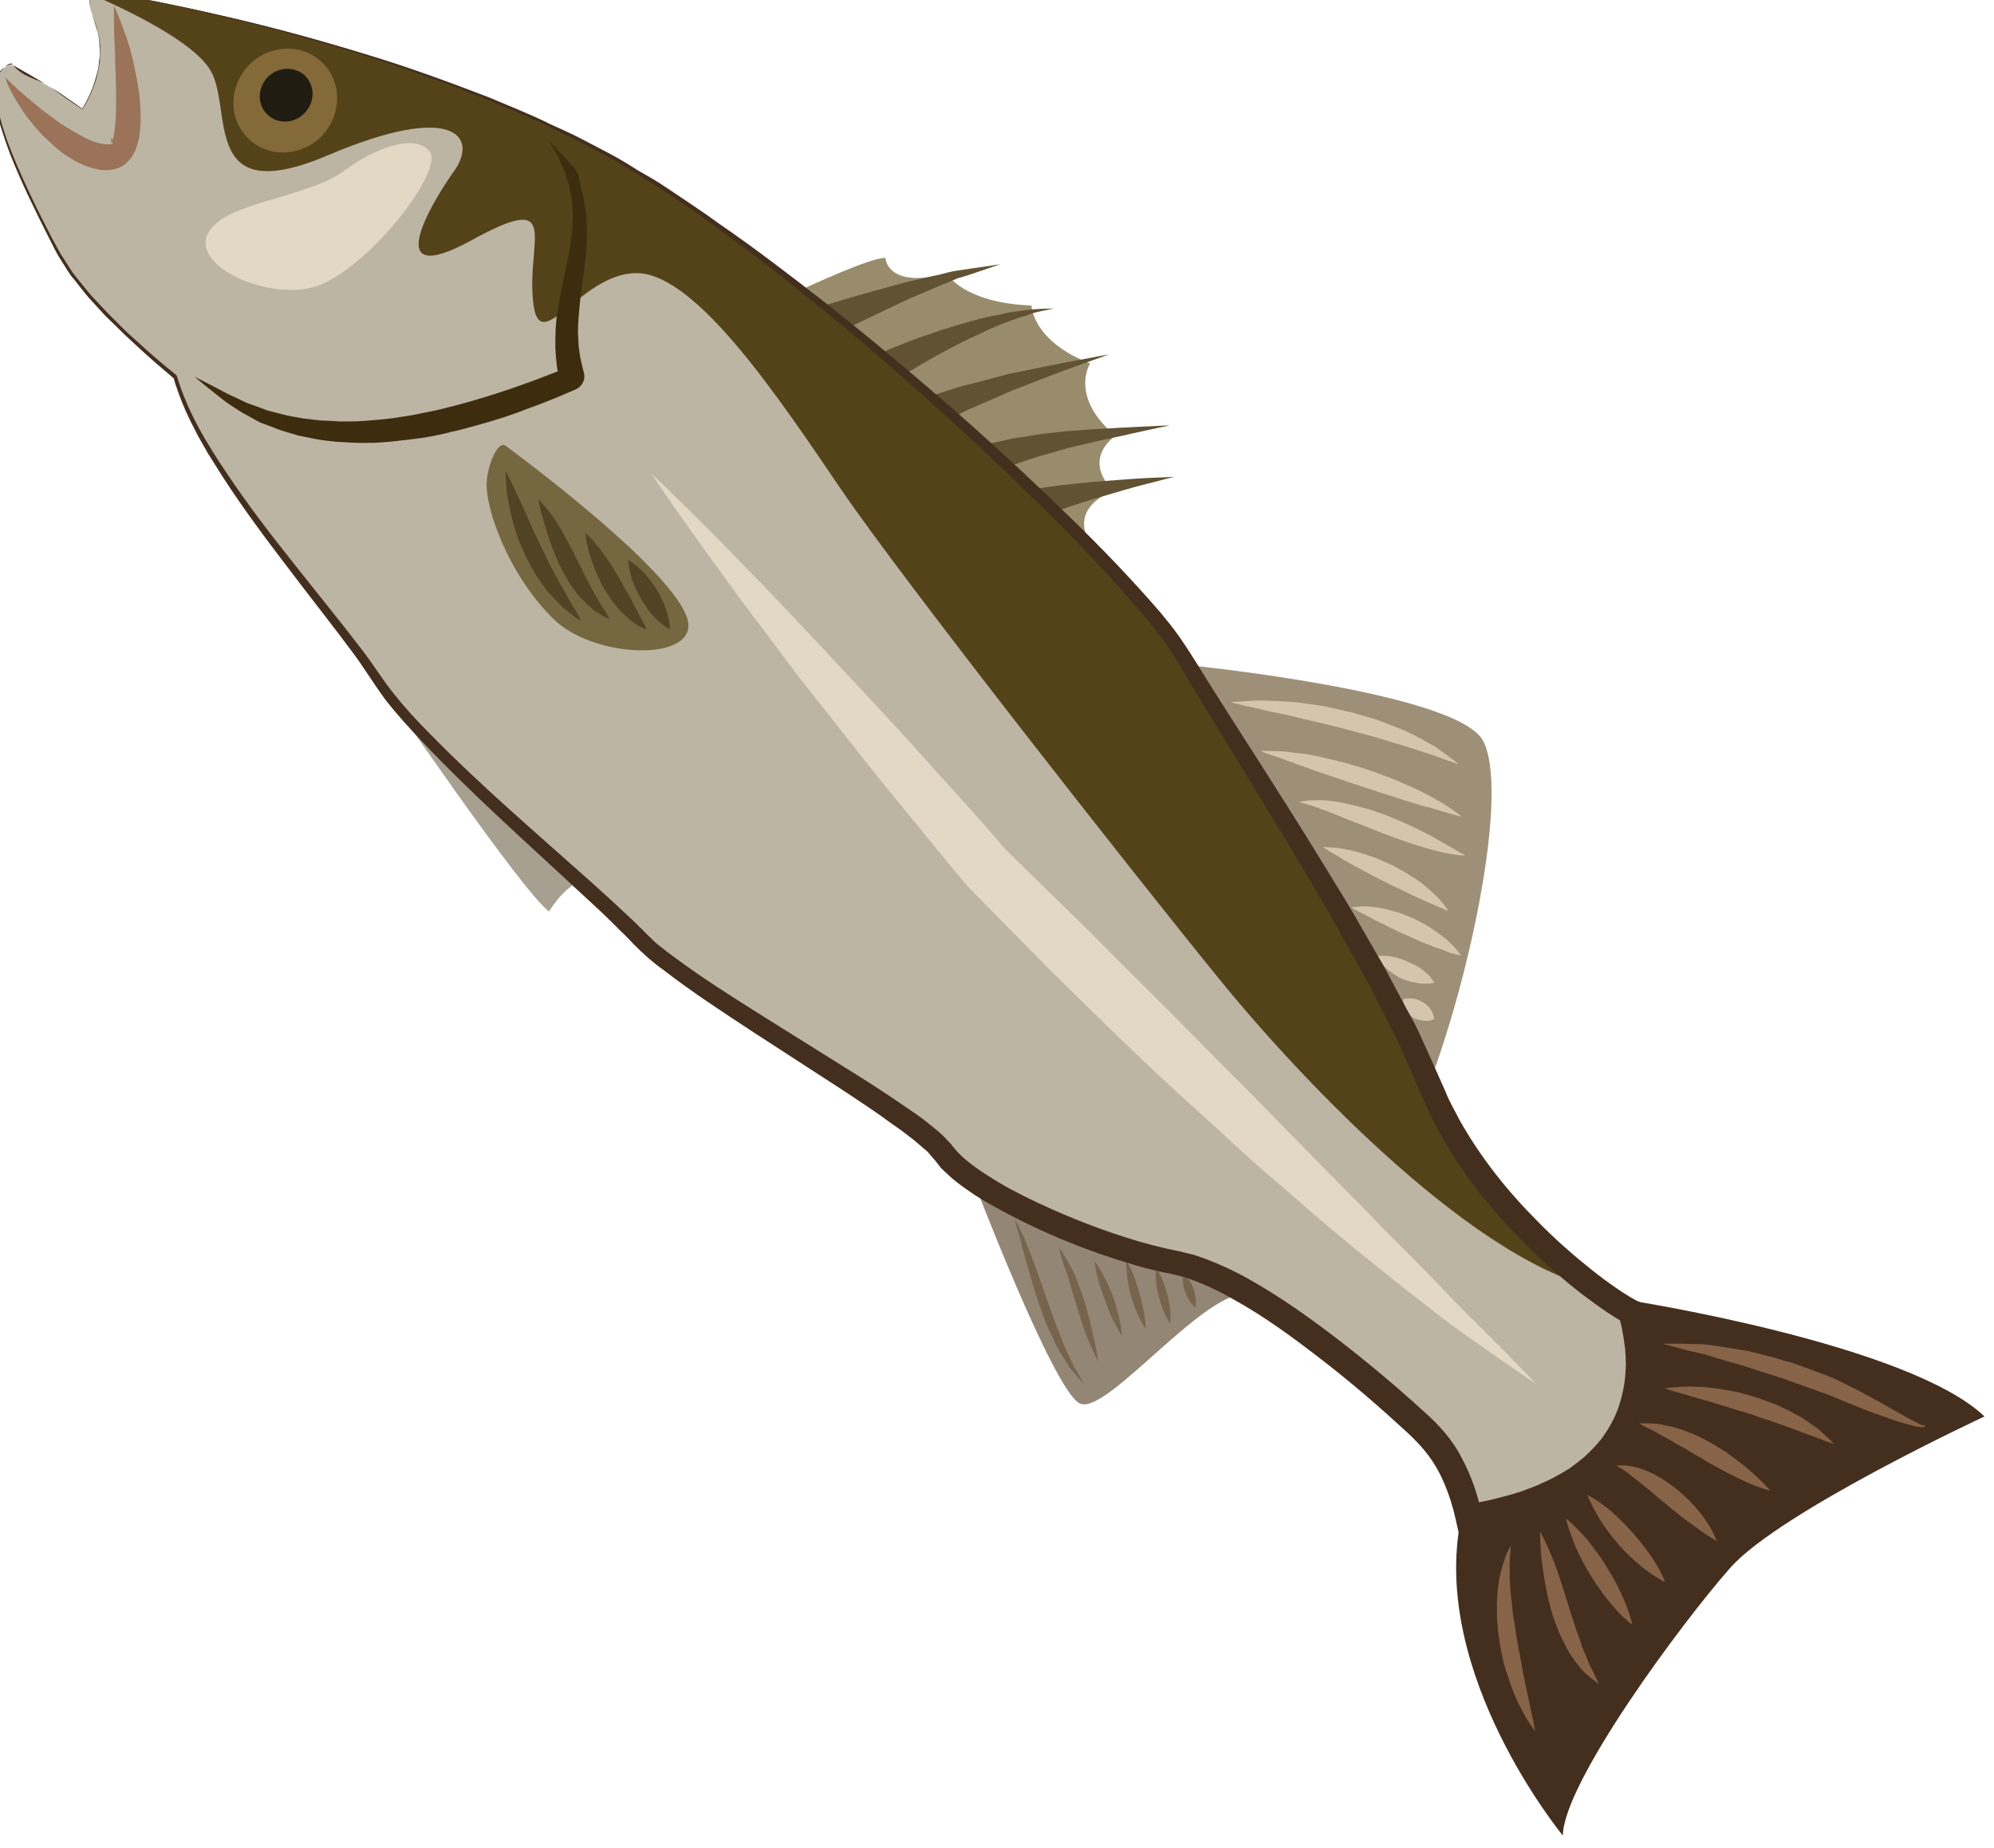 <?xml version="1.0" encoding="UTF-8" standalone="no"?>
<!-- Created with Inkscape (http://www.inkscape.org/) -->

<svg
   xmlns:dc="http://purl.org/dc/elements/1.1/"
   xmlns:cc="http://creativecommons.org/ns#"
   xmlns:rdf="http://www.w3.org/1999/02/22-rdf-syntax-ns#"
   xmlns:svg="http://www.w3.org/2000/svg"
   xmlns="http://www.w3.org/2000/svg"
   xmlns:sodipodi="http://sodipodi.sourceforge.net/DTD/sodipodi-0.dtd"
   xmlns:inkscape="http://www.inkscape.org/namespaces/inkscape"
   width="407.353mm"
   height="377.481mm"
   viewBox="0 0 407.353 377.481"
   version="1.1"
   id="svg8"
   inkscape:version="0.92.4 (5da689c313, 2019-01-14)"
   sodipodi:docname="Vlk mořský.svg">
  <defs
     id="defs2">
    <style
       type="text/css"
       id="style2"><![CDATA[
    .fil1 {fill:#DB9D77;fill-rule:nonzero}
    .fil16 {fill:#06001D;fill-rule:nonzero}
    .fil8 {fill:#2B1A08;fill-rule:nonzero}
    .fil5 {fill:#3A2611;fill-rule:nonzero}
    .fil19 {fill:#3D2513;fill-rule:nonzero}
    .fil17 {fill:#44291F;fill-rule:nonzero}
    .fil22 {fill:#442E1D;fill-rule:nonzero}
    .fil11 {fill:#493116;fill-rule:nonzero}
    .fil18 {fill:#49372B;fill-rule:nonzero}
    .fil12 {fill:#6D502B;fill-rule:nonzero}
    .fil13 {fill:#704F33;fill-rule:nonzero}
    .fil20 {fill:#70533A;fill-rule:nonzero}
    .fil7 {fill:#7C726B;fill-rule:nonzero}
    .fil9 {fill:#9B7F31;fill-rule:nonzero}
    .fil6 {fill:#9E9188;fill-rule:nonzero}
    .fil15 {fill:#A69186;fill-rule:nonzero}
    .fil21 {fill:#BAAEA6;fill-rule:nonzero}
    .fil10 {fill:#C1A54C;fill-rule:nonzero}
    .fil14 {fill:#CCBBB4;fill-rule:nonzero}
    .fil2 {fill:#CE8963;fill-rule:nonzero}
    .fil0 {fill:#DEB194;fill-rule:nonzero}
    .fil4 {fill:#EACED5;fill-rule:nonzero}
    .fil3 {fill:#EFD8DB;fill-rule:nonzero}
   ]]></style>
    <style
       type="text/css"
       id="style2-6"><![CDATA[
    .fil2 {fill:#B45E67;fill-rule:nonzero}
    .fil1 {fill:#D2ADB4;fill-rule:nonzero}
    .fil4 {fill:#EACED5;fill-rule:nonzero}
    .fil0 {fill:#EDC3C5;fill-rule:nonzero}
    .fil3 {fill:#EFD8DB;fill-rule:nonzero}
   ]]></style>
    <style
       type="text/css"
       id="style2-7"><![CDATA[
    .fil1 {fill:#DB9D77;fill-rule:nonzero}
    .fil12 {fill:#100F1C;fill-rule:nonzero}
    .fil23 {fill:#2E293F;fill-rule:nonzero}
    .fil11 {fill:#3F2E32;fill-rule:nonzero}
    .fil17 {fill:#494854;fill-rule:nonzero}
    .fil13 {fill:#4C454D;fill-rule:nonzero}
    .fil14 {fill:#514B60;fill-rule:nonzero}
    .fil10 {fill:#65595B;fill-rule:nonzero}
    .fil16 {fill:#6A7B93;fill-rule:nonzero}
    .fil24 {fill:#72695B;fill-rule:nonzero}
    .fil20 {fill:#8D9B9E;fill-rule:nonzero}
    .fil7 {fill:#8E8B94;fill-rule:nonzero}
    .fil21 {fill:#8E97A5;fill-rule:nonzero}
    .fil15 {fill:#B3BED0;fill-rule:nonzero}
    .fil18 {fill:#B8B5B0;fill-rule:nonzero}
    .fil8 {fill:#CAC9C4;fill-rule:nonzero}
    .fil6 {fill:#CACDD2;fill-rule:nonzero}
    .fil2 {fill:#CE8963;fill-rule:nonzero}
    .fil5 {fill:#D9DDDE;fill-rule:nonzero}
    .fil0 {fill:#DEB194;fill-rule:nonzero}
    .fil9 {fill:#E4E0DD;fill-rule:nonzero}
    .fil19 {fill:#E8E7E2;fill-rule:nonzero}
    .fil4 {fill:#EACED5;fill-rule:nonzero}
    .fil3 {fill:#EFD8DB;fill-rule:nonzero}
    .fil22 {fill:#F2EFED;fill-rule:nonzero}
   ]]></style>
    <style
       type="text/css"
       id="style2-5"><![CDATA[
    .fil1 {fill:#DB9D77;fill-rule:nonzero}
    .fil18 {fill:#33190E;fill-rule:nonzero}
    .fil10 {fill:#382515;fill-rule:nonzero}
    .fil9 {fill:#3D2718;fill-rule:nonzero}
    .fil16 {fill:#47362A;fill-rule:nonzero}
    .fil6 {fill:#5D3A27;fill-rule:nonzero}
    .fil7 {fill:#715236;fill-rule:nonzero}
    .fil14 {fill:#715E4F;fill-rule:nonzero}
    .fil5 {fill:#7D5B40;fill-rule:nonzero}
    .fil8 {fill:#8E7661;fill-rule:nonzero}
    .fil12 {fill:#968174;fill-rule:nonzero}
    .fil15 {fill:#B79F8F;fill-rule:nonzero}
    .fil17 {fill:#BC9F88;fill-rule:nonzero}
    .fil13 {fill:#BF7F4F;fill-rule:nonzero}
    .fil11 {fill:#C4B4A9;fill-rule:nonzero}
    .fil2 {fill:#CE8963;fill-rule:nonzero}
    .fil0 {fill:#DEB194;fill-rule:nonzero}
    .fil4 {fill:#EACED5;fill-rule:nonzero}
    .fil3 {fill:#EFD8DB;fill-rule:nonzero}
    .fil20 {fill:#382515;}
    .fil19 {fill:#B09C8B;}
   ]]></style>
    <style
       type="text/css"
       id="style2-4"><![CDATA[
    .fil1 {fill:#DB9D77;fill-rule:nonzero}
    .fil18 {fill:#33190E;fill-rule:nonzero}
    .fil10 {fill:#382515;fill-rule:nonzero}
    .fil9 {fill:#3D2718;fill-rule:nonzero}
    .fil16 {fill:#47362A;fill-rule:nonzero}
    .fil6 {fill:#5D3A27;fill-rule:nonzero}
    .fil7 {fill:#715236;fill-rule:nonzero}
    .fil14 {fill:#715E4F;fill-rule:nonzero}
    .fil5 {fill:#7D5B40;fill-rule:nonzero}
    .fil8 {fill:#8E7661;fill-rule:nonzero}
    .fil12 {fill:#968174;fill-rule:nonzero}
    .fil15 {fill:#B79F8F;fill-rule:nonzero}
    .fil17 {fill:#BC9F88;fill-rule:nonzero}
    .fil13 {fill:#BF7F4F;fill-rule:nonzero}
    .fil11 {fill:#C4B4A9;fill-rule:nonzero}
    .fil2 {fill:#CE8963;fill-rule:nonzero}
    .fil0 {fill:#DEB194;fill-rule:nonzero}
    .fil4 {fill:#EACED5;fill-rule:nonzero}
    .fil3 {fill:#EFD8DB;fill-rule:nonzero}
    .fil20 {fill:#382515;}
    .fil19 {fill:#B09C8B;}
   ]]></style>
    <style
       type="text/css"
       id="style2-1"><![CDATA[
    .fil1 {fill:#DB9D77;fill-rule:nonzero}
    .fil12 {fill:#1B1B1B;fill-rule:nonzero}
    .fil10 {fill:#282622;fill-rule:nonzero}
    .fil17 {fill:#493321;fill-rule:nonzero}
    .fil14 {fill:#493522;fill-rule:nonzero}
    .fil11 {fill:#4C3625;fill-rule:nonzero}
    .fil9 {fill:#604833;fill-rule:nonzero}
    .fil19 {fill:#63472E;fill-rule:nonzero}
    .fil13 {fill:#6D523A;fill-rule:nonzero}
    .fil18 {fill:#7F5C3C;fill-rule:nonzero}
    .fil8 {fill:#856B50;fill-rule:nonzero}
    .fil16 {fill:#8C6641;fill-rule:nonzero}
    .fil5 {fill:#9B744E;fill-rule:nonzero}
    .fil6 {fill:#A88158;fill-rule:nonzero}
    .fil7 {fill:#B88F63;fill-rule:nonzero}
    .fil15 {fill:#C1A085;fill-rule:nonzero}
    .fil2 {fill:#CE8963;fill-rule:nonzero}
    .fil0 {fill:#DEB194;fill-rule:nonzero}
    .fil4 {fill:#EACED5;fill-rule:nonzero}
    .fil3 {fill:#EFD8DB;fill-rule:nonzero}
    .fil20 {fill:#FEFEFE;}
    .fil21 {fill:#FEFEFE;}
   ]]></style>
    <style
       type="text/css"
       id="style2-41"><![CDATA[
    .fil1 {fill:#DB9D77;fill-rule:nonzero}
    .fil13 {fill:#231414;fill-rule:nonzero}
    .fil15 {fill:#2D0C15;fill-rule:nonzero}
    .fil12 {fill:#2D100B;fill-rule:nonzero}
    .fil9 {fill:#3D2A2A;fill-rule:nonzero}
    .fil8 {fill:#515153;fill-rule:nonzero}
    .fil17 {fill:#897E72;fill-rule:nonzero}
    .fil18 {fill:#9E9078;fill-rule:nonzero}
    .fil6 {fill:#C8C2B6;fill-rule:nonzero}
    .fil2 {fill:#CE8963;fill-rule:nonzero}
    .fil10 {fill:#D3C5BA;fill-rule:nonzero}
    .fil5 {fill:#D4CFC9;fill-rule:nonzero}
    .fil0 {fill:#DEB194;fill-rule:nonzero}
    .fil11 {fill:#E5C9C6;fill-rule:nonzero}
    .fil7 {fill:#E8E2DD;fill-rule:nonzero}
    .fil4 {fill:#EACED5;fill-rule:nonzero}
    .fil3 {fill:#EFD8DB;fill-rule:nonzero}
    .fil14 {fill:#F1C9A6;fill-rule:nonzero}
    .fil16 {fill:#ACACB7;fill-rule:nonzero;}
   ]]></style>
    <style
       type="text/css"
       id="style2-18"><![CDATA[
    .fil1 {fill:#DB9D77;fill-rule:nonzero}
    .fil15 {fill:#493842;fill-rule:nonzero}
    .fil12 {fill:#A34051;fill-rule:nonzero}
    .fil13 {fill:#A52F2F;fill-rule:nonzero}
    .fil14 {fill:#AF3E3E;fill-rule:nonzero}
    .fil16 {fill:#CC3636;fill-rule:nonzero}
    .fil2 {fill:#CE8963;fill-rule:nonzero}
    .fil19 {fill:#D17979;fill-rule:nonzero}
    .fil11 {fill:#D85656;fill-rule:nonzero}
    .fil17 {fill:#D86E4E;fill-rule:nonzero}
    .fil18 {fill:#DB7979;fill-rule:nonzero}
    .fil5 {fill:#DDBAB3;fill-rule:nonzero}
    .fil0 {fill:#DEB194;fill-rule:nonzero}
    .fil9 {fill:#E6AFA2;fill-rule:nonzero}
    .fil4 {fill:#EACED5;fill-rule:nonzero}
    .fil3 {fill:#EFD8DB;fill-rule:nonzero}
    .fil6 {fill:#F1D1C0;fill-rule:nonzero}
    .fil20 {fill:#F2DAD6;fill-rule:nonzero}
    .fil8 {fill:#F3B492;fill-rule:nonzero}
    .fil10 {fill:#F3D3CE;fill-rule:nonzero}
    .fil24 {fill:#F4D7CB;fill-rule:nonzero}
    .fil23 {fill:#F7E8E7;fill-rule:nonzero}
    .fil21 {fill:#F9ECEA;fill-rule:nonzero}
    .fil7 {fill:#FACBBE;fill-rule:nonzero}
    .fil22 {fill:#FCECE8;fill-rule:nonzero}
   ]]></style>
    <style
       type="text/css"
       id="style2-2">
   <![CDATA[
    .fil1 {fill:#DB9D77;fill-rule:nonzero}
    .fil15 {fill:#201C11;fill-rule:nonzero}
    .fil13 {fill:#3D2D0E;fill-rule:nonzero}
    .fil7 {fill:#442F1E;fill-rule:nonzero}
    .fil19 {fill:#514424;fill-rule:nonzero}
    .fil12 {fill:#544219;fill-rule:nonzero}
    .fil6 {fill:#605232;fill-rule:nonzero}
    .fil17 {fill:#756740;fill-rule:nonzero}
    .fil22 {fill:#77644D;fill-rule:nonzero}
    .fil14 {fill:#846939;fill-rule:nonzero}
    .fil21 {fill:#876348;fill-rule:nonzero}
    .fil9 {fill:#938675;fill-rule:nonzero}
    .fil5 {fill:#998C6C;fill-rule:nonzero}
    .fil16 {fill:#9B7359;fill-rule:nonzero}
    .fil8 {fill:#9E9078;fill-rule:nonzero}
    .fil10 {fill:#A7A090;fill-rule:nonzero}
    .fil11 {fill:#BCB5A4;fill-rule:nonzero}
    .fil2 {fill:#CE8963;fill-rule:nonzero}
    .fil20 {fill:#D6C5AE;fill-rule:nonzero}
    .fil0 {fill:#DEB194;fill-rule:nonzero}
    .fil18 {fill:#E2D8C3;fill-rule:nonzero}
    .fil4 {fill:#EACED5;fill-rule:nonzero}
    .fil3 {fill:#EFD8DB;fill-rule:nonzero}
   ]]>
  </style>
  </defs>
  <sodipodi:namedview
     id="base"
     pagecolor="#ffffff"
     bordercolor="#666666"
     borderopacity="1.0"
     inkscape:pageopacity="0.0"
     inkscape:pageshadow="2"
     inkscape:zoom="0.175"
     inkscape:cx="1509.8013"
     inkscape:cy="828.91241"
     inkscape:document-units="mm"
     inkscape:current-layer="layer1-8"
     showgrid="false"
     inkscape:window-width="1920"
     inkscape:window-height="1001"
     inkscape:window-x="-9"
     inkscape:window-y="-9"
     inkscape:window-maximized="1" />
  <g
     inkscape:label="Vrstva 1"
     inkscape:groupmode="layer"
     id="layer1"
     transform="translate(421.391,372.188)"><g
   inkscape:label="Vrstva 1"
   inkscape:groupmode="layer"
   transform="matrix(0.265,0,0,0.265,-26.46,144.202)"
   id="layer1-8">
  <g
     transform="matrix(0.265,0,0,0.265,-1480.8,-3731.8)"
     id="Vrstva_x0020_1">
  </g>
  <g
     transform="matrix(0.265,0,0,0.265,-1894.04,-3786.67)"
     id="Vrstva_x0020_1-5">
  </g>
</g>

 
 
 <g
   transform="matrix(0.074,0,0,0.074,-997.889,-1254.236)"
   id="Vrstva_x0020_1_0">

  <path
   d="m 10008,12717 c 0,0 192,-90 227,-85 0,0 3,86 169,43 0,0 46,81 234,88 0,0 2,98 162,160 0,0 -59,91 70,200 0,0 -95,60 -6,152 0,0 -136,44 -55,160 l -156,-29 c 0,0 -283,-285 -284,-280 0,6 -236,-198 -249,-205 -14,-7 -141,-174 -141,-174 z"
   style="fill:#998c6c;fill-rule:nonzero"
   id="path46"
   class="fil5"
   inkscape:connector-curvature="0" />

  <path
   d="m 10032,12773 c 0,0 32,-9 80,-24 48,-15 114,-32 178,-50 33,-8 66,-15 97,-22 15,-4 30,-8 44,-10 14,-2 27,-4 40,-6 49,-7 81,-12 81,-12 0,0 -32,11 -79,27 -12,4 -25,8 -39,12 -13,5 -27,12 -42,17 -29,13 -60,26 -91,39 -61,29 -121,57 -167,80 -46,23 -77,38 -77,38 z"
   style="fill:#605232;fill-rule:nonzero"
   id="path48"
   class="fil6"
   inkscape:connector-curvature="0" />

  <path
   d="m 10202,12901 c 0,0 8,-3 21,-8 13,-5 31,-13 55,-22 23,-9 50,-20 79,-29 15,-5 29,-11 45,-15 15,-5 31,-10 46,-14 16,-5 32,-9 47,-13 16,-4 31,-8 46,-10 14,-3 29,-6 42,-9 14,-2 27,-3 38,-5 12,-1 23,-3 32,-3 10,-1 18,-1 25,-1 14,-1 21,-1 21,-1 0,0 -7,2 -21,5 -7,1 -15,3 -24,5 -10,2 -20,6 -31,10 -12,3 -24,7 -37,12 -13,5 -26,10 -40,15 -14,6 -28,12 -42,19 -14,7 -29,13 -43,20 -15,7 -29,15 -43,22 -14,7 -28,15 -41,22 -26,14 -50,29 -71,41 -20,12 -38,24 -50,31 -12,8 -19,12 -19,12 z"
   style="fill:#605232;fill-rule:nonzero"
   id="path50"
   class="fil6"
   inkscape:connector-curvature="0" />

  <path
   d="m 10299,13033 c 0,0 34,-11 85,-28 13,-4 27,-8 41,-13 15,-5 31,-9 47,-13 33,-8 68,-18 103,-27 70,-14 139,-29 191,-38 51,-10 86,-16 86,-16 0,0 -34,12 -84,30 -51,18 -117,44 -184,70 -32,14 -64,28 -94,41 -15,7 -30,12 -44,20 -14,7 -27,14 -39,20 -48,25 -80,42 -80,42 z"
   style="fill:#605232;fill-rule:nonzero"
   id="path52"
   class="fil6"
   inkscape:connector-curvature="0" />

  <path
   d="m 10443,13166 c 0,0 9,-3 24,-7 8,-2 17,-5 28,-8 11,-3 23,-6 37,-9 14,-3 30,-6 46,-10 16,-4 32,-5 49,-8 18,-3 35,-6 53,-8 18,-2 36,-4 54,-6 36,-2 72,-6 106,-7 33,-2 64,-4 91,-5 54,-3 89,-4 89,-4 0,0 -35,7 -89,19 -26,6 -57,13 -91,20 -33,7 -68,16 -103,24 -18,5 -35,10 -52,15 -17,4 -34,10 -50,15 -16,6 -32,10 -46,16 -14,5 -27,10 -39,15 -12,4 -24,9 -34,14 -11,5 -20,9 -27,12 -15,7 -24,11 -24,11 z"
   style="fill:#605232;fill-rule:nonzero"
   id="path54"
   class="fil6"
   inkscape:connector-curvature="0" />

  <path
   d="m 10578,13281 c 0,0 28,-4 70,-11 11,-2 22,-4 35,-6 12,-2 25,-3 38,-5 27,-3 56,-6 85,-9 57,-4 113,-9 156,-11 42,-2 70,-3 70,-3 0,0 -28,7 -70,18 -42,10 -97,27 -152,43 -28,9 -55,17 -80,26 -13,4 -25,8 -37,12 -11,5 -22,9 -33,13 -41,15 -68,26 -68,26 z"
   style="fill:#605232;fill-rule:nonzero"
   id="path56"
   class="fil6"
   inkscape:connector-curvature="0" />

  <path
   d="m 12298,15511 c 0,0 763,120 971,319 0,0 -563,262 -701,417 -137,155 -461,594 -463,740 0,0 -369,-447 -281,-876 z"
   style="fill:#442f1e;fill-rule:nonzero"
   id="path58"
   class="fil7"
   inkscape:connector-curvature="0" />

  <path
   d="m 11071,13756 c 0,0 743,74 814,209 71,136 -32,638 -149,947 0,0 -216,-121 -218,-135 -2,-14 -401,-634 -398,-648 4,-14 -49,-373 -49,-373 z"
   style="fill:#9e9078;fill-rule:nonzero"
   id="path60"
   class="fil8"
   inkscape:connector-curvature="0" />

  <path
   d="m 10477,15177 c 0,0 221,580 294,617 74,37 354,-328 470,-301 l 11,-90 -451,-208 -224,-24 z"
   style="fill:#938675;fill-rule:nonzero"
   id="path62"
   class="fil9"
   inkscape:connector-curvature="0" />

  <path
   d="m 8863,13839 c 0,0 366,538 443,597 0,0 65,-108 125,-84 l -322,-354 z"
   style="fill:#a7a090;fill-rule:nonzero"
   id="path64"
   class="fil10"
   inkscape:connector-curvature="0" />

  <path
   d="m 8075,11897 c 0,0 938,144 1538,535 599,391 1327,1098 1440,1292 112,195 550,846 683,1188 134,343 484,594 555,628 0,0 170,465 -446,568 0,0 -25,-144 -110,-228 -85,-84 -475,-433 -696,-474 -222,-41 -572,-197 -644,-304 -73,-107 -707,-449 -837,-590 -131,-140 -602,-523 -726,-716 -123,-194 -489,-578 -558,-837 0,0 -247,-196 -323,-342 -76,-146 -258,-492 -128,-518 0,0 136,75 195,122 0,0 80,-116 35,-238 -23,-62 -23,-93 22,-86 z"
   style="fill:#bcb5a4;fill-rule:nonzero"
   id="path66"
   class="fil11"
   inkscape:connector-curvature="0" />

  <path
   d="m 11152,14617 c 200,248 680,767 1040,858 -135,-102 -356,-307 -456,-563 -133,-342 -571,-993 -683,-1188 -113,-194 -841,-901 -1440,-1292 -600,-391 -1538,-535 -1538,-535 -17,-2 -27,0 -32,7 94,41 280,129 328,209 65,108 -30,385 323,236 352,-150 417,-51 350,43 -67,94 -204,329 48,191 251,-138 153,-2 170,167 16,170 134,-87 295,-76 162,12 384,344 555,596 171,251 801,1053 1040,1347 z"
   style="fill:#544219;fill-rule:nonzero"
   id="path68"
   class="fil12"
   inkscape:connector-curvature="0" />

  <path
   d="m 9306,12307 27,31 c 10,9 21,19 29,31 4,6 13,9 16,15 l 9,19 5,22 c 2,6 2,14 4,21 l 6,21 c 1,7 2,15 3,22 1,7 3,15 4,22 l 1,22 c 1,15 1,30 1,45 0,15 -2,30 -3,45 -1,14 -4,29 -5,44 l -6,43 c -4,29 -7,57 -9,84 -1,14 -2,28 -2,41 1,13 1,27 2,40 2,13 3,26 6,39 l 9,37 v 1 c 4,17 -7,36 -24,43 -44,19 -89,38 -135,54 -45,18 -91,32 -138,45 -23,6 -46,13 -70,18 -23,6 -47,11 -71,15 -23,4 -47,6 -71,9 -24,3 -47,5 -71,6 -24,0 -47,1 -71,-1 l -35,-2 -35,-4 c -23,-3 -45,-9 -68,-13 -22,-7 -44,-12 -65,-21 l -32,-12 -8,-3 c -4,-2 -5,-3 -8,-4 l -14,-8 -29,-16 -28,-18 c -19,-12 -35,-26 -53,-40 -17,-13 -33,-27 -50,-41 l 58,30 c 19,10 39,21 58,29 l 29,14 31,11 16,6 c 2,1 6,2 7,3 l 8,2 31,8 c 21,6 42,9 64,13 22,2 43,6 65,6 l 33,2 h 33 c 22,0 45,-2 67,-4 22,-2 45,-4 67,-8 22,-3 45,-7 67,-12 22,-4 45,-9 67,-15 22,-5 45,-12 67,-18 44,-13 89,-27 133,-43 44,-15 88,-33 132,-50 l -24,44 -8,-45 c -2,-15 -3,-30 -4,-45 -1,-15 0,-31 0,-46 0,-15 2,-30 3,-45 4,-30 10,-60 16,-89 6,-29 12,-57 18,-85 2,-14 5,-28 6,-42 2,-14 4,-28 4,-42 l 1,-20 -1,-21 c 0,-6 0,-13 -1,-20 l -3,-20 c -2,-7 -3,-13 -4,-20 l -6,-19 -6,-20 c -2,-6 -5,-12 -8,-18 -5,-12 -9,-25 -17,-37 z"
   style="fill:#3d2d0e;fill-rule:nonzero"
   id="path70"
   class="fil13"
   inkscape:connector-curvature="0" />

  <path
   d="m 8678,12296 c -57,57 -148,60 -203,5 -55,-54 -53,-144 3,-202 57,-58 148,-60 203,-6 55,54 53,145 -3,203 z"
   style="fill:#846939;fill-rule:nonzero"
   id="path72"
   class="fil14"
   inkscape:connector-curvature="0" />

  <path
   d="m 8631,12232 c -29,30 -75,31 -103,3 -28,-27 -27,-73 2,-103 29,-29 75,-30 103,-3 28,28 27,74 -2,103 z"
   style="fill:#201c11;fill-rule:nonzero"
   id="path74"
   class="fil15"
   inkscape:connector-curvature="0" />

  <path
   d="m 8105,11936 c 0,0 6,11 14,32 9,21 20,51 31,88 5,19 10,39 14,61 5,22 9,46 12,71 2,25 4,51 2,80 -1,14 -2,29 -7,46 -5,16 -10,36 -32,56 -6,5 -12,9 -19,12 -4,2 -7,3 -11,4 l -3,1 h -3 l -3,1 c -3,1 -20,2 -27,1 -17,-2 -32,-6 -45,-11 -27,-10 -49,-25 -69,-39 -19,-15 -36,-32 -52,-47 -15,-16 -28,-32 -40,-47 -23,-31 -39,-59 -49,-79 -10,-20 -13,-33 -13,-33 0,0 9,10 25,24 15,15 39,35 67,58 14,12 31,23 47,36 17,12 35,23 54,34 19,11 39,22 59,28 10,3 20,5 29,5 2,0 4,0 5,0 1,0 1,0 2,0 l 5,-1 h 2 1 l -1,-9 c 3,0 -3,-8 -2,-8 h -1 c 0,0 1,9 0,9 0,0 -1,5 -1,5 -1,2 4,-3 7,-13 2,-10 4,-20 5,-32 3,-23 3,-47 3,-70 0,-24 0,-47 -1,-69 -1,-22 -2,-43 -2,-63 -2,-39 -3,-71 -3,-95 0,-23 0,-36 0,-36 z"
   style="fill:#9b7359;fill-rule:nonzero"
   id="path76"
   class="fil16"
   inkscape:connector-curvature="0" />

  <path
   d="m 9186,13150 c 0,0 509,372 505,498 -3,99 -267,85 -373,-20 -125,-123 -187,-305 -184,-374 2,-53 32,-119 52,-104 z"
   style="fill:#756740;fill-rule:nonzero"
   id="path78"
   class="fil17"
   inkscape:connector-curvature="0" />

  <path
   d="m 9588,13227 c 0,0 10,9 29,27 19,18 46,44 80,78 34,34 76,75 122,123 47,48 100,102 156,162 57,60 118,125 182,194 63,68 131,140 199,217 68,76 140,153 209,235 77,75 155,152 234,229 77,78 155,155 231,231 76,77 150,152 223,225 72,73 141,144 207,211 33,34 65,66 97,98 30,32 60,63 89,91 58,58 111,112 157,161 47,48 89,88 122,122 34,34 60,62 79,80 17,19 27,29 27,29 0,0 -12,-8 -33,-22 -21,-15 -53,-36 -92,-64 -40,-28 -89,-61 -142,-102 -53,-41 -113,-88 -177,-140 -65,-51 -133,-109 -205,-171 -35,-31 -72,-62 -110,-95 -37,-32 -74,-67 -112,-102 -76,-69 -156,-140 -233,-215 -79,-75 -157,-152 -235,-229 -77,-78 -154,-156 -230,-233 -70,-83 -137,-167 -203,-247 -66,-80 -127,-159 -186,-234 -29,-37 -59,-73 -86,-109 -26,-35 -52,-70 -77,-103 -50,-65 -95,-126 -134,-181 -40,-54 -74,-102 -101,-141 -29,-39 -50,-71 -64,-92 -15,-22 -23,-33 -23,-33 z"
   style="fill:#e2d8c3;fill-rule:nonzero"
   id="path80"
   class="fil18"
   inkscape:connector-curvature="0" />

  <path
   d="m 8405,12523 c 77,-50 253,-70 337,-133 84,-63 196,-103 235,-52 39,51 -157,307 -300,367 -144,61 -432,-77 -272,-182 z"
   style="fill:#e2d8c3;fill-rule:nonzero"
   id="path82"
   class="fil18"
   inkscape:connector-curvature="0" />

  <path
   d="m 9186,13220 c 0,0 4,7 10,18 6,12 14,29 23,49 5,9 10,20 15,32 4,11 11,23 16,36 10,25 24,50 35,76 7,13 13,26 19,38 6,13 13,25 19,37 7,11 12,24 19,34 6,10 12,21 17,30 10,20 21,35 27,46 6,12 9,19 9,19 0,0 -6,-4 -17,-12 -5,-4 -11,-8 -18,-14 -8,-6 -16,-12 -23,-20 -8,-8 -17,-17 -25,-26 -9,-9 -17,-20 -25,-32 -8,-11 -17,-22 -24,-36 -7,-12 -14,-26 -21,-39 -6,-14 -12,-28 -18,-41 -6,-14 -9,-28 -14,-42 -8,-27 -13,-53 -17,-76 -5,-22 -5,-42 -6,-55 -1,-14 -1,-22 -1,-22 z"
   style="fill:#514424;fill-rule:nonzero"
   id="path84"
   class="fil19"
   inkscape:connector-curvature="0" />

  <path
   d="m 9277,13298 c 0,0 4,4 11,12 8,9 18,20 28,35 11,15 23,34 33,54 11,20 23,41 33,63 11,21 21,43 31,62 6,9 10,20 15,28 5,8 10,17 14,25 5,8 9,15 13,21 4,6 8,11 10,16 6,9 9,15 9,15 0,0 -6,-2 -15,-7 -5,-3 -11,-6 -18,-11 -6,-3 -14,-8 -20,-15 -7,-6 -15,-13 -22,-21 -9,-7 -15,-16 -22,-26 -7,-9 -15,-19 -20,-30 -7,-10 -12,-21 -18,-32 -6,-11 -11,-23 -15,-34 -5,-11 -9,-22 -13,-33 -8,-22 -14,-42 -19,-60 -5,-18 -10,-34 -12,-44 -2,-11 -3,-18 -3,-18 z"
   style="fill:#514424;fill-rule:nonzero"
   id="path86"
   class="fil19"
   inkscape:connector-curvature="0" />

  <path
   d="m 9406,13390 c 0,0 16,14 35,38 19,23 41,56 60,90 10,17 19,35 29,50 4,8 8,17 12,24 4,7 8,14 11,21 7,13 13,24 17,32 4,9 6,14 6,14 0,0 -5,-2 -13,-7 -8,-4 -20,-10 -32,-20 -6,-5 -12,-10 -18,-17 -7,-5 -13,-13 -19,-20 -6,-7 -13,-15 -18,-23 -6,-9 -11,-17 -17,-26 -10,-18 -19,-36 -26,-54 -7,-18 -13,-35 -17,-50 -8,-30 -10,-52 -10,-52 z"
   style="fill:#514424;fill-rule:nonzero"
   id="path88"
   class="fil19"
   inkscape:connector-curvature="0" />

  <path
   d="m 9525,13466 c 0,0 14,7 30,22 16,14 34,36 48,59 15,24 26,50 31,72 6,21 6,38 6,38 0,0 -14,-7 -30,-21 -16,-14 -34,-36 -48,-60 -14,-24 -26,-50 -31,-72 -6,-21 -6,-38 -6,-38 z"
   style="fill:#514424;fill-rule:nonzero"
   id="path90"
   class="fil19"
   inkscape:connector-curvature="0" />

  <path
   d="m 11188,13858 c 0,0 11,-1 30,-2 19,-1 45,-4 77,-2 32,1 70,3 108,9 20,3 40,5 60,10 20,5 41,9 61,14 20,6 40,11 59,17 20,6 38,14 56,21 18,7 36,14 51,22 16,8 31,16 44,24 7,3 13,7 19,10 6,4 11,8 16,12 10,7 19,13 26,19 14,10 22,17 22,17 0,0 -10,-3 -27,-9 -9,-3 -19,-6 -30,-11 -12,-4 -25,-9 -40,-13 -14,-5 -30,-10 -46,-15 -17,-6 -35,-10 -53,-16 -35,-12 -75,-21 -114,-32 -39,-10 -78,-20 -116,-28 -19,-5 -36,-9 -54,-13 -17,-3 -33,-7 -48,-10 -30,-8 -56,-12 -73,-17 -18,-4 -28,-7 -28,-7 z"
   style="fill:#d6c5ae;fill-rule:nonzero"
   id="path92"
   class="fil20"
   inkscape:connector-curvature="0" />

  <path
   d="m 11270,13993 c 0,0 10,-1 27,0 17,0 40,0 68,5 15,1 30,3 46,6 16,3 32,7 49,11 35,7 70,18 105,29 17,6 35,12 52,19 17,5 33,13 49,20 31,13 60,27 84,41 24,13 43,26 56,35 13,9 20,15 20,15 0,0 -10,-2 -25,-6 -16,-5 -38,-11 -64,-19 -14,-3 -28,-7 -43,-12 -15,-5 -31,-9 -47,-15 -33,-10 -67,-21 -102,-33 -17,-5 -34,-11 -51,-17 -17,-6 -34,-11 -50,-17 -16,-5 -31,-11 -46,-16 -15,-5 -28,-10 -41,-15 -13,-4 -25,-9 -35,-13 -11,-3 -20,-6 -28,-9 -15,-6 -24,-9 -24,-9 z"
   style="fill:#d6c5ae;fill-rule:nonzero"
   id="path94"
   class="fil20"
   inkscape:connector-curvature="0" />

  <path
   d="m 11377,14134 c 0,0 8,-2 22,-4 7,-1 16,-1 26,-1 10,-1 21,0 33,1 48,5 108,21 164,42 14,6 28,12 42,18 13,5 26,12 39,18 25,12 48,24 67,36 20,11 36,20 47,27 12,6 18,10 18,10 0,0 -2,0 -5,0 -4,0 -10,0 -17,-1 -13,-2 -33,-5 -55,-11 -23,-5 -48,-13 -75,-22 -27,-9 -55,-19 -83,-30 -27,-11 -55,-22 -81,-32 -13,-5 -25,-10 -37,-15 -12,-5 -23,-9 -33,-13 -11,-3 -20,-8 -28,-10 -9,-3 -16,-6 -23,-7 -13,-4 -21,-6 -21,-6 z"
   style="fill:#d6c5ae;fill-rule:nonzero"
   id="path96"
   class="fil20"
   inkscape:connector-curvature="0" />

  <path
   d="m 11443,14258 c 0,0 7,0 18,1 12,1 28,1 47,6 19,3 40,9 62,17 11,4 23,7 34,13 11,4 22,10 34,15 10,6 21,12 32,18 10,6 20,13 30,19 19,13 36,27 49,40 14,12 23,24 30,33 7,9 10,14 10,14 0,0 -6,-2 -16,-6 -5,-2 -11,-5 -18,-8 -7,-3 -15,-6 -23,-10 -9,-4 -18,-8 -27,-12 -9,-4 -20,-9 -30,-14 -9,-5 -20,-10 -31,-15 -11,-5 -21,-10 -32,-16 -22,-10 -42,-22 -62,-32 -10,-5 -20,-11 -29,-16 -9,-5 -17,-10 -25,-14 -8,-5 -15,-10 -21,-13 -7,-4 -13,-7 -17,-10 -10,-6 -15,-10 -15,-10 z"
   style="fill:#d6c5ae;fill-rule:nonzero"
   id="path98"
   class="fil20"
   inkscape:connector-curvature="0" />

  <path
   d="m 11521,14424 c 0,0 6,-1 16,-1 10,-1 24,-2 40,0 8,1 18,2 27,4 10,1 19,4 29,7 9,2 20,5 29,9 10,4 20,8 30,12 19,9 38,19 54,30 16,11 31,22 43,33 23,21 35,40 35,40 0,0 -5,-1 -15,-4 -9,-2 -22,-6 -36,-12 -31,-10 -68,-26 -105,-43 -9,-4 -19,-8 -28,-13 -9,-4 -18,-8 -26,-13 -9,-4 -17,-8 -25,-12 -7,-4 -15,-8 -21,-11 -14,-8 -26,-13 -34,-18 -9,-5 -13,-8 -13,-8 z"
   style="fill:#d6c5ae;fill-rule:nonzero"
   id="path100"
   class="fil20"
   inkscape:connector-curvature="0" />

  <path
   d="m 11592,14559 c 0,0 14,-2 32,0 17,2 39,8 58,18 20,8 38,20 50,32 12,12 18,24 18,24 0,0 -13,3 -32,2 -18,-1 -40,-6 -61,-15 -19,-10 -37,-23 -48,-36 -12,-13 -17,-25 -17,-25 z"
   style="fill:#d6c5ae;fill-rule:nonzero"
   id="path102-4"
   class="fil20"
   inkscape:connector-curvature="0" />

  <path
   d="m 11664,14678 c 0,0 10,-3 22,-2 12,0 24,5 35,12 10,6 18,15 23,25 5,10 6,20 6,20 0,0 -9,5 -22,5 -12,0 -26,-3 -38,-10 -11,-8 -19,-19 -22,-29 -4,-11 -4,-21 -4,-21 z"
   style="fill:#d6c5ae;fill-rule:nonzero"
   id="path104-7"
   class="fil20"
   inkscape:connector-curvature="0" />

  <path
   d="m 12381,15629 c 0,0 13,0 35,0 11,0 24,0 39,1 15,0 33,0 51,2 18,3 38,5 59,9 21,4 44,6 66,12 23,6 46,11 69,18 11,4 23,7 35,10 l 34,12 c 22,8 45,17 67,25 24,9 44,20 64,30 40,20 76,40 107,58 31,17 56,32 75,41 9,5 17,9 21,9 2,0 -1,-2 -1,-3 -1,-1 -3,-1 -3,-1 l 2,2 c 0,1 3,0 3,1 1,0 2,3 -1,4 -7,2 -15,0 -26,-2 -21,-5 -50,-13 -84,-26 -34,-11 -73,-27 -115,-44 -20,-9 -42,-18 -63,-25 -22,-8 -44,-16 -67,-24 l -33,-12 c -11,-4 -23,-7 -34,-11 -22,-6 -44,-14 -65,-21 -21,-7 -42,-12 -62,-18 -19,-6 -38,-11 -55,-17 -17,-4 -34,-8 -48,-11 -15,-4 -27,-7 -38,-10 -20,-5 -32,-9 -32,-9 z"
   style="fill:#876348;fill-rule:nonzero"
   id="path106-0"
   class="fil21"
   inkscape:connector-curvature="0" />

  <path
   d="m 12386,15752 c 0,0 8,-1 22,-2 15,-1 35,-4 60,-2 24,0 53,3 82,8 15,3 31,5 46,9 15,4 30,8 45,13 15,5 30,11 44,16 15,5 28,13 42,19 13,7 25,13 37,20 11,7 21,14 31,21 10,6 18,13 25,20 7,6 13,12 18,16 10,10 15,16 15,16 0,0 -8,-3 -21,-7 -6,-3 -14,-6 -23,-9 -8,-4 -18,-7 -29,-11 -11,-4 -23,-8 -35,-13 -12,-5 -26,-9 -39,-14 -26,-10 -56,-18 -84,-29 -15,-4 -29,-9 -44,-13 -14,-5 -28,-9 -42,-13 -14,-4 -27,-9 -39,-12 -13,-3 -25,-7 -36,-10 -22,-7 -42,-12 -55,-16 -13,-4 -20,-7 -20,-7 z"
   style="fill:#876348;fill-rule:nonzero"
   id="path108-5"
   class="fil21"
   inkscape:connector-curvature="0" />

  <path
   d="m 12316,15849 c 0,0 7,0 19,0 6,0 13,0 21,1 9,0 18,1 28,4 20,3 43,9 66,19 12,4 24,9 35,15 11,5 23,12 34,18 11,7 22,13 33,20 11,7 20,15 30,22 19,14 36,28 50,41 29,26 46,46 46,46 0,0 -26,-6 -62,-22 -18,-8 -39,-18 -60,-29 -21,-11 -43,-23 -64,-36 -11,-6 -22,-13 -33,-19 -10,-6 -20,-13 -31,-18 -10,-5 -19,-12 -29,-17 -9,-5 -18,-10 -26,-14 -8,-5 -16,-9 -23,-13 -7,-3 -13,-6 -18,-9 -11,-5 -16,-9 -16,-9 z"
   style="fill:#876348;fill-rule:nonzero"
   id="path110-6"
   class="fil21"
   inkscape:connector-curvature="0" />

  <path
   d="m 12253,15966 c 0,0 7,-1 17,-1 11,0 26,2 43,7 17,5 36,13 54,23 19,11 38,24 55,38 8,7 17,14 24,22 9,7 16,16 23,23 14,16 26,31 35,46 18,27 26,50 26,50 0,0 -20,-11 -47,-30 -14,-10 -29,-21 -45,-33 -16,-13 -33,-26 -49,-40 -17,-13 -33,-27 -48,-40 -16,-13 -30,-24 -43,-34 -6,-5 -12,-10 -17,-14 -6,-3 -10,-7 -14,-9 -9,-5 -14,-8 -14,-8 z"
   style="fill:#876348;fill-rule:nonzero"
   id="path112-0"
   class="fil21"
   inkscape:connector-curvature="0" />

  <path
   d="m 12173,16047 c 0,0 20,9 44,28 25,18 54,46 81,76 26,30 50,62 66,89 16,26 23,47 23,47 0,0 -20,-9 -44,-27 -26,-18 -56,-45 -83,-75 -26,-30 -50,-63 -64,-91 -16,-27 -23,-47 -23,-47 z"
   style="fill:#876348;fill-rule:nonzero"
   id="path114-8"
   class="fil21"
   inkscape:connector-curvature="0" />

  <path
   d="m 12114,16112 c 0,0 18,14 40,38 12,12 24,26 36,43 12,16 25,33 36,52 11,18 22,37 31,55 9,18 17,36 23,51 12,31 17,54 17,54 0,0 -19,-13 -41,-37 -11,-12 -24,-27 -36,-43 -12,-16 -24,-34 -36,-52 -11,-19 -22,-37 -31,-56 -9,-18 -17,-35 -22,-51 -13,-31 -17,-54 -17,-54 z"
   style="fill:#876348;fill-rule:nonzero"
   id="path116-7"
   class="fil21"
   inkscape:connector-curvature="0" />

  <path
   d="m 12042,16148 c 0,0 15,25 31,65 8,19 17,43 25,68 8,26 17,52 25,79 4,14 8,27 13,40 4,13 8,26 13,38 5,12 7,24 12,35 5,11 9,21 13,31 2,5 4,10 6,14 2,4 4,8 6,12 4,7 7,14 10,20 5,11 8,18 8,18 0,0 -6,-4 -16,-12 -5,-3 -11,-8 -17,-14 -4,-3 -7,-6 -11,-10 -3,-3 -6,-7 -10,-12 -6,-8 -14,-17 -21,-28 -7,-10 -13,-21 -19,-34 -6,-12 -13,-24 -18,-38 -5,-13 -10,-27 -15,-40 -4,-14 -8,-29 -11,-42 -4,-14 -6,-28 -9,-42 -5,-27 -8,-52 -11,-74 -4,-43 -4,-74 -4,-74 z"
   style="fill:#876348;fill-rule:nonzero"
   id="path118-2"
   class="fil21"
   inkscape:connector-curvature="0" />

  <path
   d="m 11961,16187 c 0,0 0,9 -1,23 -2,8 -1,17 -2,27 0,9 1,21 0,33 0,12 2,25 2,39 2,14 3,28 5,43 1,15 3,30 6,46 2,15 5,31 7,47 3,15 6,31 9,47 3,15 5,30 8,45 6,29 12,57 17,81 5,24 9,43 12,57 3,14 4,23 4,23 0,0 -5,-6 -13,-18 -8,-12 -18,-29 -29,-51 -6,-10 -11,-22 -16,-35 -5,-13 -11,-27 -15,-42 -5,-14 -10,-29 -14,-45 -4,-16 -7,-33 -10,-49 -2,-16 -5,-33 -6,-50 -2,-16 -2,-33 -2,-49 -1,-16 1,-32 2,-46 2,-15 3,-29 6,-42 3,-13 6,-25 10,-36 3,-10 6,-19 9,-26 7,-14 11,-22 11,-22 z"
   style="fill:#876348;fill-rule:nonzero"
   id="path120-4"
   class="fil21"
   inkscape:connector-curvature="0" />

  <path
   d="m 10592,15285 c 0,0 4,7 10,19 5,12 15,29 23,51 18,43 38,102 59,161 10,28 20,58 31,84 6,14 10,27 15,39 6,12 11,23 16,33 5,11 9,21 14,28 5,8 9,15 12,21 7,12 11,19 11,19 0,0 -6,-6 -15,-16 -4,-5 -9,-11 -15,-18 -3,-4 -7,-7 -10,-12 -3,-4 -6,-9 -9,-14 -6,-10 -13,-20 -20,-32 -7,-11 -12,-24 -18,-37 -6,-14 -14,-27 -19,-42 -5,-14 -11,-29 -16,-43 -10,-30 -20,-60 -27,-88 -8,-28 -16,-55 -22,-77 -5,-23 -11,-42 -15,-55 -3,-13 -5,-21 -5,-21 z"
   style="fill:#77644d;fill-rule:nonzero"
   id="path122-7"
   class="fil22"
   inkscape:connector-curvature="0" />

  <path
   d="m 10714,15364 c 0,0 12,16 27,43 4,7 8,14 12,22 4,8 7,17 11,26 7,18 14,39 21,59 12,40 21,81 28,112 7,31 9,52 9,52 0,0 -10,-18 -22,-47 -13,-29 -26,-68 -38,-108 -6,-20 -12,-39 -17,-58 -3,-9 -5,-19 -8,-27 -3,-8 -6,-16 -9,-24 -10,-30 -14,-50 -14,-50 z"
   style="fill:#77644d;fill-rule:nonzero"
   id="path124-0"
   class="fil22"
   inkscape:connector-curvature="0" />

  <path
   d="m 10812,15402 c 0,0 9,11 19,28 10,18 22,42 32,68 9,26 16,53 20,73 4,21 5,36 5,36 0,0 -9,-12 -18,-30 -5,-9 -10,-19 -15,-31 -5,-12 -9,-24 -14,-37 -10,-26 -18,-52 -23,-72 -4,-21 -6,-35 -6,-35 z"
   style="fill:#77644d;fill-rule:nonzero"
   id="path126-4"
   class="fil22"
   inkscape:connector-curvature="0" />

  <path
   d="m 10899,15399 c 0,0 7,10 15,27 7,17 16,40 22,64 7,23 12,47 15,66 2,19 2,32 2,32 0,0 -7,-10 -15,-26 -9,-17 -18,-40 -25,-64 -6,-23 -11,-48 -12,-67 -2,-19 -2,-32 -2,-32 z"
   style="fill:#77644d;fill-rule:nonzero"
   id="path128-5"
   class="fil22"
   inkscape:connector-curvature="0" />

  <path
   d="m 10982,15421 c 0,0 6,8 13,21 6,13 13,32 18,51 5,19 8,38 9,53 1,16 -1,27 -1,27 0,0 -6,-9 -13,-22 -6,-13 -13,-31 -18,-50 -5,-19 -8,-39 -9,-54 0,-15 1,-26 1,-26 z"
   style="fill:#77644d;fill-rule:nonzero"
   id="path130-1"
   class="fil22"
   inkscape:connector-curvature="0" />

  <path
   d="m 11057,15436 c 0,0 6,4 11,11 7,8 13,18 17,30 4,12 7,24 7,34 0,10 -1,18 -1,18 0,0 -6,-4 -12,-12 -6,-7 -12,-18 -16,-30 -5,-11 -7,-24 -7,-34 -1,-10 1,-17 1,-17 z"
   style="fill:#77644d;fill-rule:nonzero"
   id="path132-5"
   class="fil22"
   inkscape:connector-curvature="0" />

  <path
   d="m 8075,11897 c -8,-1 -15,-1 -23,1 -8,2 -13,10 -13,17 -2,16 2,30 6,44 5,14 10,27 14,41 2,7 3,15 5,22 2,7 2,14 3,22 1,7 0,15 0,22 0,8 -1,16 -1,23 -2,15 -5,31 -9,46 -9,30 -21,59 -39,86 v 1 l -1,-1 -47,-32 c -16,-11 -32,-23 -48,-34 -33,-20 -69,-21 -99,-60 h 1 c -10,-2 -22,11 -30,20 -7,9 -11,22 -13,33 -3,22 -1,46 3,67 9,44 23,86 39,126 33,81 71,159 111,236 11,19 20,39 32,56 12,18 22,37 36,53 14,17 27,34 41,50 l 44,47 45,45 c 15,15 32,29 48,44 31,29 64,56 97,83 l 1,1 1,2 c 29,98 82,186 139,270 56,84 118,165 181,244 63,80 127,158 189,239 31,40 58,84 89,123 31,39 65,76 101,112 141,144 295,275 446,410 38,34 75,68 113,104 9,8 18,18 27,26 9,10 18,18 26,26 9,9 18,17 28,24 10,8 20,16 30,23 80,60 166,114 252,168 l 259,162 c 43,27 86,55 128,84 21,14 43,29 63,45 10,8 21,17 32,26 l 15,14 c 5,5 9,10 13,14 l 7,7 1,2 3,4 3,3 10,12 c 8,8 16,16 26,24 18,15 38,29 59,42 41,27 86,50 132,72 91,43 186,80 284,109 24,7 48,13 73,19 l 38,8 41,10 c 52,17 101,39 146,64 92,51 175,111 256,173 81,63 159,128 234,197 38,33 78,77 102,125 26,48 44,99 56,155 l -37,-25 49,-10 c 16,-3 33,-8 49,-12 16,-4 32,-9 48,-14 15,-6 31,-11 47,-18 14,-7 30,-13 44,-21 15,-8 29,-16 43,-25 7,-5 13,-10 20,-15 6,-5 13,-10 19,-15 12,-11 23,-22 34,-34 l 16,-19 c 4,-6 9,-13 13,-19 9,-14 16,-28 23,-42 13,-29 21,-60 26,-91 2,-15 3,-31 4,-47 0,-15 -1,-31 -2,-47 -2,-15 -4,-31 -7,-46 -2,-15 -6,-31 -11,-43 l 15,16 c -31,-17 -55,-34 -80,-52 -25,-18 -50,-37 -73,-56 -47,-39 -92,-80 -134,-124 -86,-87 -162,-183 -222,-292 -15,-28 -30,-56 -41,-83 l -37,-84 -36,-83 c -13,-27 -28,-53 -41,-80 l -41,-81 c -14,-26 -29,-52 -44,-79 -29,-52 -58,-105 -89,-157 -60,-104 -123,-207 -186,-310 -62,-103 -127,-205 -188,-309 -16,-26 -31,-52 -47,-76 -17,-24 -36,-47 -54,-71 -38,-45 -78,-90 -118,-134 -81,-88 -166,-172 -252,-255 -86,-83 -174,-165 -264,-244 -89,-80 -180,-158 -273,-233 -93,-76 -187,-150 -285,-220 -48,-36 -98,-69 -148,-103 -25,-17 -51,-32 -76,-48 -26,-15 -51,-32 -78,-45 l -80,-43 c -27,-14 -55,-26 -82,-40 -54,-27 -110,-49 -166,-73 -113,-46 -228,-87 -345,-124 -117,-37 -236,-70 -356,-99 -120,-29 -241,-55 -363,-76 z m 0,0 c 122,20 244,46 364,74 120,28 239,61 357,97 117,35 232,77 346,121 56,24 113,46 167,73 28,13 56,25 83,39 l 80,42 c 27,14 53,30 78,46 26,15 53,30 78,47 50,34 100,66 149,102 99,68 194,141 289,215 94,74 187,151 278,229 92,78 181,158 269,240 87,82 174,165 257,252 42,44 82,88 122,134 19,23 38,46 56,72 18,26 34,51 50,77 63,102 129,203 193,304 65,102 129,204 192,308 32,51 62,104 92,156 15,27 31,52 45,79 l 43,81 c 14,27 30,53 43,81 l 38,84 37,83 c 11,29 26,53 39,79 58,103 132,196 215,279 41,42 85,82 131,119 23,19 46,37 70,54 24,17 49,34 72,46 l 11,5 3,10 c 7,19 11,35 14,52 4,18 6,35 8,53 2,18 2,36 2,54 0,18 -1,37 -4,55 -5,38 -15,75 -31,111 -8,18 -18,36 -28,53 -6,8 -11,16 -17,24 l -19,24 c -13,14 -27,29 -42,42 -8,7 -15,13 -23,19 -8,5 -16,12 -24,17 -16,11 -33,21 -50,30 -16,10 -34,17 -51,25 -17,7 -35,13 -52,20 -17,5 -35,11 -52,16 -18,4 -36,9 -53,13 l -53,10 -30,6 -7,-31 c -10,-46 -26,-95 -48,-136 -23,-43 -51,-75 -89,-110 -74,-68 -150,-134 -229,-195 -80,-62 -161,-122 -248,-170 -43,-25 -89,-46 -134,-61 l -36,-9 -38,-8 c -26,-6 -53,-13 -78,-21 -101,-30 -198,-68 -292,-114 -46,-23 -92,-47 -136,-75 -22,-15 -44,-30 -64,-47 -10,-9 -20,-19 -30,-28 l -13,-17 -4,-5 -1,-1 c -1,-2 2,2 1,1 l -2,-2 -6,-7 c -4,-4 -8,-10 -12,-14 l -13,-11 c -8,-7 -17,-15 -27,-23 -19,-15 -39,-30 -60,-44 -40,-30 -83,-58 -125,-86 l -256,-166 c -85,-56 -170,-111 -251,-174 -11,-7 -21,-16 -31,-24 -10,-8 -19,-17 -29,-26 -10,-10 -19,-18 -27,-27 -9,-9 -18,-19 -27,-27 -35,-36 -72,-70 -109,-104 -148,-138 -300,-272 -440,-420 -35,-37 -69,-74 -101,-115 -31,-42 -57,-85 -87,-126 -60,-81 -123,-160 -184,-241 -62,-81 -123,-163 -178,-248 l -41,-65 c -12,-22 -26,-44 -37,-67 -24,-45 -44,-93 -59,-144 l 1,3 c -33,-28 -66,-56 -97,-85 -16,-15 -32,-29 -47,-44 l -46,-45 -44,-48 c -14,-16 -27,-34 -40,-50 -15,-16 -25,-36 -37,-54 -12,-18 -21,-38 -31,-57 -39,-77 -78,-156 -110,-237 -15,-41 -30,-83 -38,-127 -4,-22 -7,-44 -3,-68 2,-11 6,-24 14,-33 8,-10 20,-16 32,-19 v 0 l 1,1 c 33,19 67,38 99,58 16,10 33,20 48,31 l 47,33 h -1 c 17,-27 30,-56 38,-86 5,-15 8,-30 9,-45 1,-7 2,-15 2,-23 0,-7 0,-15 -1,-22 0,-7 0,-15 -2,-22 -2,-7 -2,-15 -5,-21 -4,-14 -9,-28 -13,-42 -4,-14 -9,-28 -7,-44 1,-7 6,-15 14,-17 8,-3 15,-2 23,-1 z"
   style="fill:#442f1e;fill-rule:nonzero"
   id="path134-6"
   class="fil7"
   inkscape:connector-curvature="0" />

 </g>

</g>
</svg>
